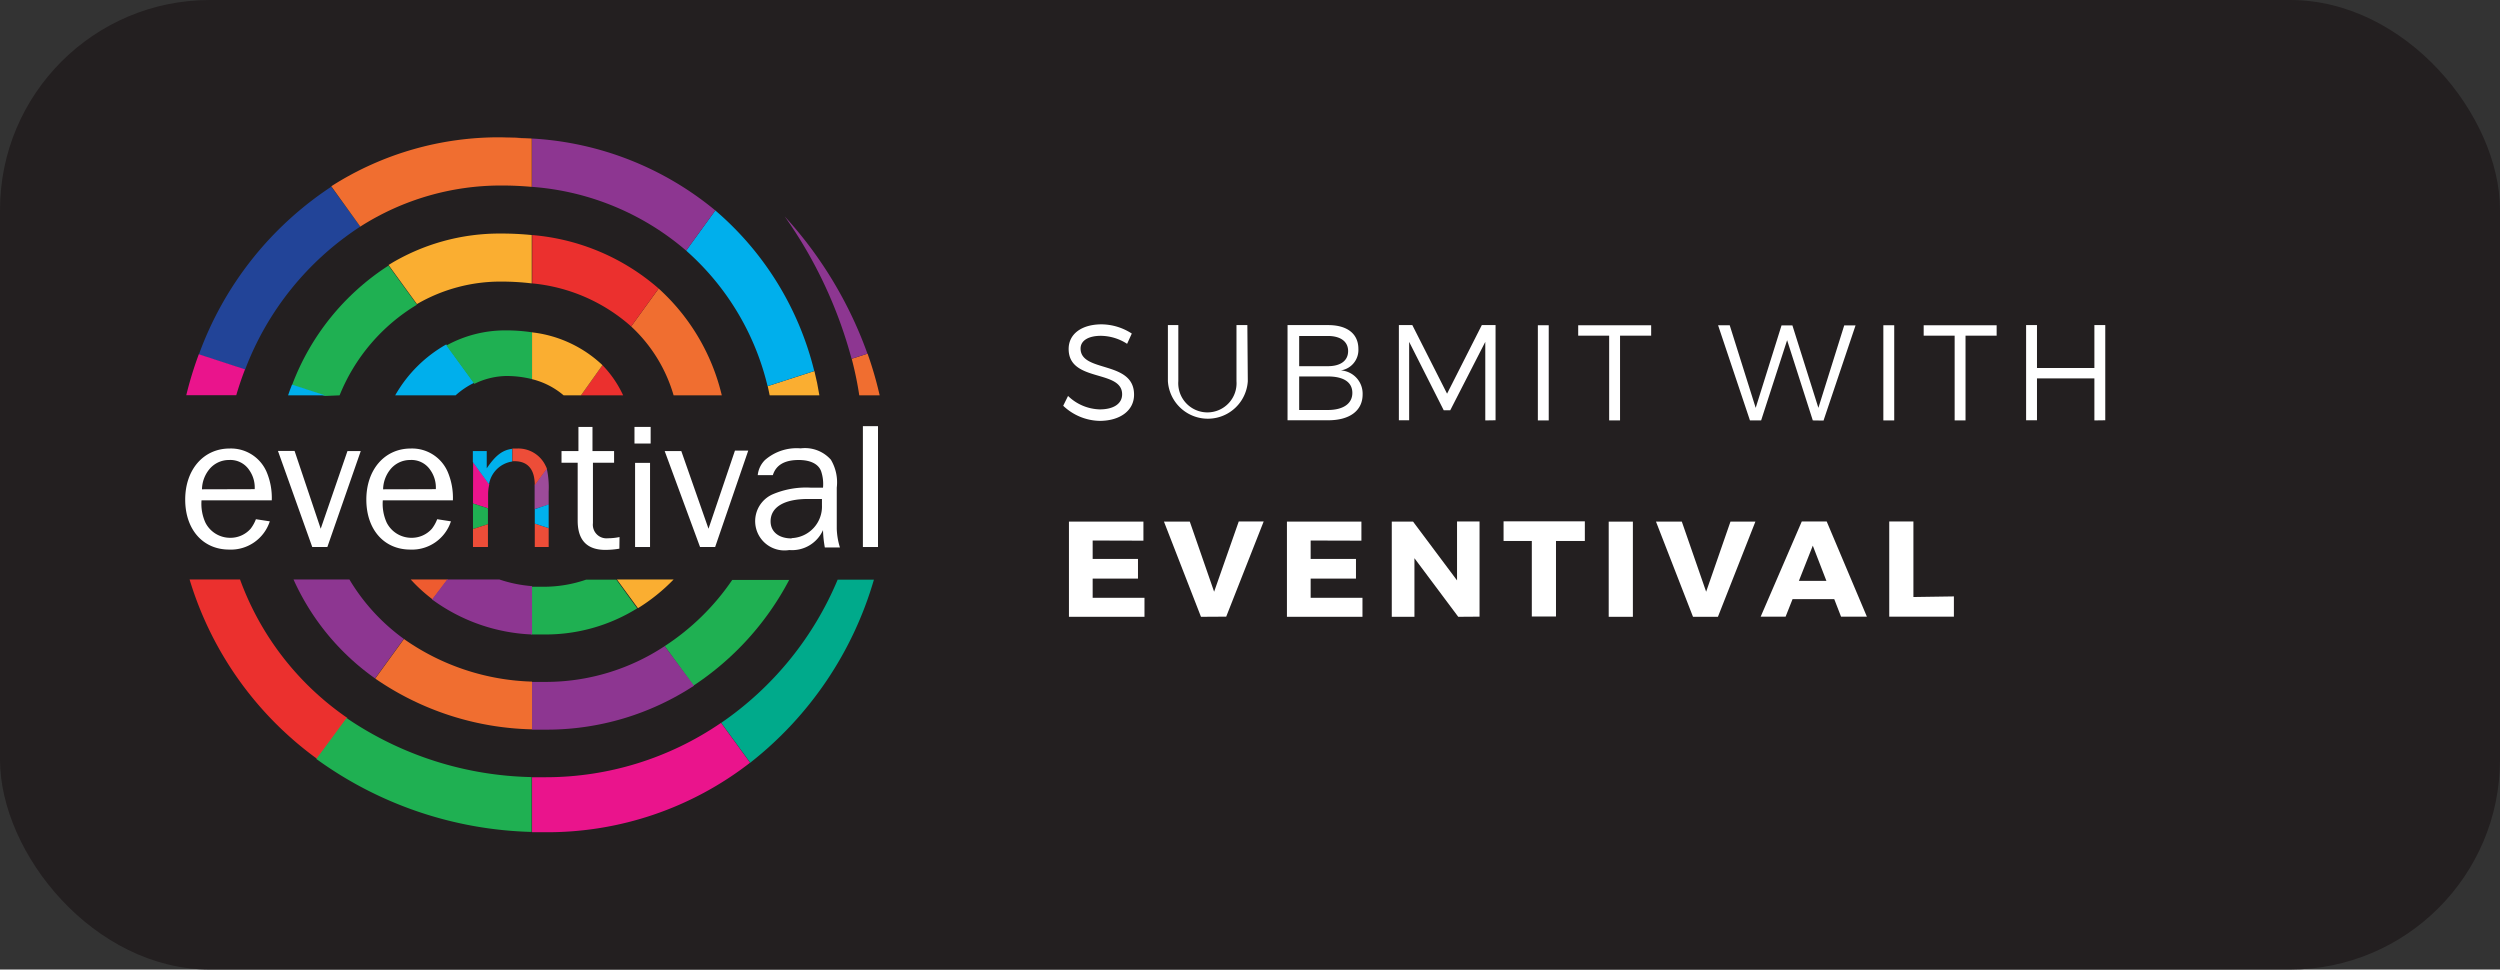 <svg xmlns="http://www.w3.org/2000/svg" viewBox="0 0 165.49 64.18"><rect x="0" y="0" width="165.49" height="64.18" fill="#333333" stroke="none"/><defs><style>.cls-1{fill:#231f20;}.cls-2{fill:#1fb052;}.cls-3{fill:#faae31;}.cls-4{fill:#00aa8b;}.cls-5{fill:#224498;}.cls-6{fill:#00afec;}.cls-7{fill:#ea148c;}.cls-8{fill:#8d3691;}.cls-9{fill:#eb302e;}.cls-10{fill:#ee5b2f;}.cls-11{fill:#f06e30;}.cls-12{fill:#fff;}.cls-13{fill:none;}.cls-14{fill:#ed4d38;}.cls-15{fill:#00b1ed;}.cls-16{fill:#9d4b99;}.cls-17{fill:#f0663b;}</style></defs><title>eventival-btn-black-submit</title><g id="Layer_2" data-name="Layer 2"><g id="Layer_1-2" data-name="Layer 1"><rect class="cls-1" width="165.49" height="64.18" rx="13.9" ry="13.9"/><path class="cls-2" d="M44,42.77l1.9,2.62a18.92,18.92,0,0,0,6.34-7H48.47A15.86,15.86,0,0,1,44,42.77Z"/><path class="cls-3" d="M42.23,40.26a12.25,12.25,0,0,0,2.36-1.9H40.84Z"/><path class="cls-4" d="M47.74,47.85l1.92,2.64a23.83,23.83,0,0,0,8.19-12.12H55.45A21.59,21.59,0,0,1,47.74,47.85Z"/><path class="cls-5" d="M23.85,15l-1.92-2.64a22.45,22.45,0,0,0-8.77,11.12l3.06,1A19.52,19.52,0,0,1,23.85,15Z"/><path class="cls-6" d="M31.39,25.34,29.54,22.8a8.92,8.92,0,0,0-3.38,3.37h4A5.16,5.16,0,0,1,31.39,25.34Z"/><path class="cls-2" d="M22.48,26.17a12.4,12.4,0,0,1,5.12-6l-1.88-2.59a16.15,16.15,0,0,0-6.39,7.92l2.19.71Z"/><path class="cls-7" d="M36.12,51.45h-.9v3.64h.9a21.87,21.87,0,0,0,13.53-4.6l-1.92-2.64A20.53,20.53,0,0,1,36.12,51.45Z"/><path class="cls-2" d="M36,38.84c-.28,0-.56,0-.82,0V42l.9,0a11.49,11.49,0,0,0,6.1-1.73l-1.38-1.9h-2A8.58,8.58,0,0,1,36,38.84Z"/><path class="cls-8" d="M36.12,45.14l-.9,0v3.16l.9,0a17.79,17.79,0,0,0,9.82-2.91L44,42.77A14.28,14.28,0,0,1,36.12,45.14Z"/><path class="cls-9" d="M15.89,38.36H12.55A22.81,22.81,0,0,0,21,50.24l2-2.71A19,19,0,0,1,15.89,38.36Z"/><path class="cls-10" d="M27.19,38.36a10.31,10.31,0,0,0,1.45,1.32l1-1.32Z"/><path class="cls-8" d="M23.13,38.36h-3.7a16.08,16.08,0,0,0,5.4,6.55l1.9-2.62A13.2,13.2,0,0,1,23.13,38.36Z"/><path class="cls-3" d="M33.2,18.64a16.77,16.77,0,0,1,2,.12v-3.2a19.53,19.53,0,0,0-2-.1,14,14,0,0,0-7.48,2.08l1.88,2.59A11,11,0,0,1,33.2,18.64Z"/><path class="cls-11" d="M33.2,12.28q1,0,2,.09V9.17l-2-.08a20.6,20.6,0,0,0-11.27,3.24L23.85,15A17.3,17.3,0,0,1,33.2,12.28Z"/><path class="cls-10" d="M33.2,9.1l2,.08Q34.24,9.1,33.2,9.1Z"/><path class="cls-2" d="M33.48,24.89a6.93,6.93,0,0,1,1.75.21V22a11.51,11.51,0,0,0-1.76-.13,8.08,8.08,0,0,0-3.92,1l1.85,2.54A4.94,4.94,0,0,1,33.48,24.89Z"/><path class="cls-6" d="M19.33,25.46q-.14.35-.26.71h2.45Z"/><path class="cls-7" d="M16.22,24.45l-3.06-1a24.49,24.49,0,0,0-.83,2.71h3.31Q15.89,25.3,16.22,24.45Z"/><path class="cls-2" d="M22.94,47.53l-2,2.71a25.35,25.35,0,0,0,14.25,4.83V51.44A22.54,22.54,0,0,1,22.94,47.53Z"/><path class="cls-8" d="M33.06,38.36H29.6l-1,1.32A12,12,0,0,0,35.22,42V38.8A8.87,8.87,0,0,1,33.06,38.36Z"/><path class="cls-11" d="M26.74,42.3l-1.9,2.62a19,19,0,0,0,10.38,3.36V45.12A15.48,15.48,0,0,1,26.74,42.3Z"/><path class="cls-11" d="M57.43,23.41l-1.05.34q.32,1.22.5,2.42h1.35A24.6,24.6,0,0,0,57.43,23.41Z"/><path class="cls-3" d="M50.95,26.17h3.29q-.13-.81-.33-1.61l-3.09,1Q50.89,25.87,50.95,26.17Z"/><path class="cls-6" d="M50.81,25.56l3.09-1a20.36,20.36,0,0,0-6.55-10.63l-1.93,2.66A17.32,17.32,0,0,1,50.81,25.56Z"/><path class="cls-8" d="M51.94,14.32a29.52,29.52,0,0,1,4.43,9.43l1.05-.34A26.94,26.94,0,0,0,51.94,14.32Z"/><path class="cls-9" d="M41.25,26.17a7.22,7.22,0,0,0-1.37-2l-1.42,2Z"/><path class="cls-11" d="M44.59,26.17h3.19A13.84,13.84,0,0,0,43.6,19.1l-1.82,2.51A10,10,0,0,1,44.59,26.17Z"/><path class="cls-8" d="M35.22,9.17v3.2a17.64,17.64,0,0,1,10.2,4.22l1.93-2.66A20.87,20.87,0,0,0,35.22,9.17Z"/><path class="cls-3" d="M37.31,26.17h1.15l1.42-2A8.13,8.13,0,0,0,35.22,22V25.1A5.1,5.1,0,0,1,37.31,26.17Z"/><path class="cls-9" d="M41.78,21.61,43.6,19.1a14.55,14.55,0,0,0-8.37-3.54v3.2A11.47,11.47,0,0,1,41.78,21.61Z"/><path class="cls-12" d="M17.86,34.51a2.71,2.71,0,0,1-2.69,1.87c-1.74,0-2.91-1.33-2.91-3.31s1.21-3.38,2.94-3.38a2.57,2.57,0,0,1,2.44,1.53,4.4,4.4,0,0,1,.35,1.9H13.34a3,3,0,0,0,.26,1.48,1.83,1.83,0,0,0,1.62,1A1.78,1.78,0,0,0,16.59,35a2.44,2.44,0,0,0,.35-.63Zm-1-2.13a2,2,0,0,0-.36-1.26,1.5,1.5,0,0,0-1.34-.67,1.68,1.68,0,0,0-1.34.66,2.16,2.16,0,0,0-.45,1.28Z"/><path class="cls-12" d="M21.67,36.21h-1l-2.27-6.36h1.1L21.23,35,23,29.86h.88Z"/><path class="cls-12" d="M29.85,34.51a2.71,2.71,0,0,1-2.69,1.87c-1.74,0-2.91-1.33-2.91-3.31s1.21-3.38,2.94-3.38a2.57,2.57,0,0,1,2.44,1.53,4.4,4.4,0,0,1,.35,1.9H25.34a3,3,0,0,0,.26,1.48,1.83,1.83,0,0,0,1.62,1A1.78,1.78,0,0,0,28.59,35a2.44,2.44,0,0,0,.35-.63Zm-1-2.13a2,2,0,0,0-.36-1.26,1.5,1.5,0,0,0-1.34-.67,1.68,1.68,0,0,0-1.34.66,2.16,2.16,0,0,0-.45,1.28Z"/><path class="cls-12" d="M41,36.32a5.54,5.54,0,0,1-.93.08c-1.21,0-1.83-.64-1.83-1.93V30.63H37.17v-.77h1.12l0-1.6h.93v1.6h1.43v.77H39.25v4a.9.9,0,0,0,1,1,3.6,3.6,0,0,0,.76-.08Z"/><rect class="cls-12" x="42" y="28.26" width="1.07" height="1.1"/><rect class="cls-12" x="42.04" y="30.64" width="0.99" height="5.57"/><path class="cls-12" d="M47.34,36.21h-1L44,29.86h1.1L46.9,35l1.75-5.17h.88Z"/><path class="cls-12" d="M57.12,36.21v-8h1v8Z"/><path class="cls-12" d="M55.39,35V32.28A2.92,2.92,0,0,0,55,30.43a2.29,2.29,0,0,0-2-.75,3.19,3.19,0,0,0-2.36.77,1.64,1.64,0,0,0-.48,1h1c.21-.67.78-1,1.71-1,.77,0,1.3.26,1.48.73a2.64,2.64,0,0,1,.13,1.1l-.83,0a5.65,5.65,0,0,0-2.5.44,1.94,1.94,0,0,0,1.1,3.69,2.24,2.24,0,0,0,2.23-1.32,7.6,7.6,0,0,0,.12,1.15h1A4.66,4.66,0,0,1,55.39,35Zm-3,.64c-.84,0-1.38-.44-1.38-1.13,0-.94.9-1.48,2.48-1.48l.92,0v.41A2.09,2.09,0,0,1,52.42,35.62Z"/><polygon class="cls-13" points="31.31 30.59 32.38 32.06 32.38 32.06 31.31 30.59 31.31 30.59"/><polygon class="cls-13" points="31.31 33.33 32.3 33.65 32.3 33.65 31.31 33.33 31.31 33.33"/><path class="cls-7" d="M31.31,33.33l1,.32v-.93a2.81,2.81,0,0,1,.08-.66l-1.07-1.47Z"/><polygon class="cls-14" points="35.4 34.66 35.4 36.21 35.4 36.21 36.32 36.21 36.32 34.96 35.4 34.66"/><path class="cls-15" d="M32.22,31V29.86h-.92v.73l1.07,1.47a1.83,1.83,0,0,1,1.54-1.51v-.84C33.25,29.79,32.79,30.16,32.22,31Z"/><path class="cls-16" d="M36.32,32.54A5.72,5.72,0,0,0,36.19,31l-.8,1.1V33.7l.93-.3Z"/><polygon class="cls-17" points="35.4 36.21 35.4 36.21 35.4 36.21 35.4 36.21"/><polygon class="cls-6" points="36.32 34.96 35.4 34.66 35.4 34.66 36.32 34.96 36.32 34.96"/><polygon class="cls-15" points="36.32 33.39 35.4 33.7 35.4 34.66 36.32 34.96 36.32 33.39"/><path class="cls-14" d="M36.12,30.84a2,2,0,0,0-1.88-1.15l-.32,0v.84h.14c.88,0,1.34.54,1.34,1.59h0l.8-1.1A1.61,1.61,0,0,0,36.12,30.84Z"/><polygon class="cls-2" points="31.31 35.02 32.3 34.7 32.3 33.65 31.31 33.33 31.31 35.02"/><polygon class="cls-14" points="31.31 36.21 32.3 36.21 32.3 34.7 31.31 35.02 31.31 36.21"/><line class="cls-13" x1="36.32" y1="34.96" x2="35.39" y2="34.66"/><path class="cls-12" d="M74.92,22.08l-.31.68a3.25,3.25,0,0,0-1.74-.53c-.81,0-1.34.31-1.34.84,0,1.62,3.55.77,3.54,3.06,0,1.05-.93,1.73-2.28,1.73a3.6,3.6,0,0,1-2.41-1l.32-.65a3.13,3.13,0,0,0,2.1.89c.91,0,1.48-.37,1.48-1,0-1.66-3.54-.77-3.54-3,0-1,.87-1.63,2.18-1.63A3.73,3.73,0,0,1,74.92,22.08Z"/><path class="cls-12" d="M82.6,25.23a2.65,2.65,0,0,1-5.29,0V21.52H78v3.71a1.93,1.93,0,1,0,3.85,0V21.52h.72Z"/><path class="cls-12" d="M87.92,21.52c1.27,0,2,.58,2,1.58a1.37,1.37,0,0,1-1.16,1.42,1.54,1.54,0,0,1,1.44,1.59c0,1.07-.85,1.71-2.27,1.71h-2.7v-6.3ZM86,24.24h1.9c.85,0,1.34-.37,1.34-1s-.5-1-1.34-1H86Zm0,2.9h1.9c1,0,1.62-.41,1.62-1.13s-.59-1.09-1.62-1.09H86Z"/><path class="cls-12" d="M98.32,27.83V22.63L96,27.16h-.43l-2.29-4.53v5.19h-.68v-6.3h.89l2.3,4.54,2.3-4.54H99v6.3Z"/><path class="cls-12" d="M101.8,27.83v-6.3h.72v6.3Z"/><path class="cls-12" d="M107.24,22.22v5.61h-.72V22.22h-2.05v-.69h4.83v.69Z"/><path class="cls-12" d="M120,27.83l-1.7-5.31-1.72,5.31h-.74l-2.11-6.3h.77L116.22,27l1.71-5.46h.72L120.37,27l1.71-5.46h.75l-2.12,6.3Z"/><path class="cls-12" d="M124.67,27.83v-6.3h.72v6.3Z"/><path class="cls-12" d="M130.11,22.22v5.61h-.72V22.22h-2.05v-.69h4.83v.69Z"/><path class="cls-12" d="M138.64,27.83V25.05h-3.8v2.77h-.72v-6.3h.72v2.84h3.8V21.52h.72v6.3Z"/><path class="cls-12" d="M72.33,35.78V37h3V38.3h-3v1.27h3.43v1.26h-5v-6.3h4.93v1.26Z"/><path class="cls-12" d="M79.5,40.83l-2.45-6.3h1.71l1.61,4.64L82,34.52h1.65l-2.48,6.3Z"/><path class="cls-12" d="M86.76,35.78V37h3V38.3h-3v1.27h3.43v1.26h-5v-6.3h4.93v1.26Z"/><path class="cls-12" d="M96.53,40.83l-2.9-3.88v3.88h-1.5v-6.3h1.41l2.91,3.89V34.52h1.49v6.3Z"/><path class="cls-12" d="M103,35.81v5h-1.6v-5H99.53v-1.3h5.38v1.3Z"/><path class="cls-12" d="M106.49,40.83v-6.3h1.6v6.3Z"/><path class="cls-12" d="M112.07,40.83l-2.45-6.3h1.71l1.61,4.64,1.61-4.64h1.65l-2.48,6.3Z"/><path class="cls-12" d="M118.66,39.66l-.46,1.16h-1.65l2.72-6.3h1.65l2.66,6.3h-1.71l-.45-1.16ZM120,36.12l-.92,2.33h1.82Z"/><path class="cls-12" d="M129.34,39.48v1.34h-4.28v-6.3h1.6v5Z"/></g></g></svg>